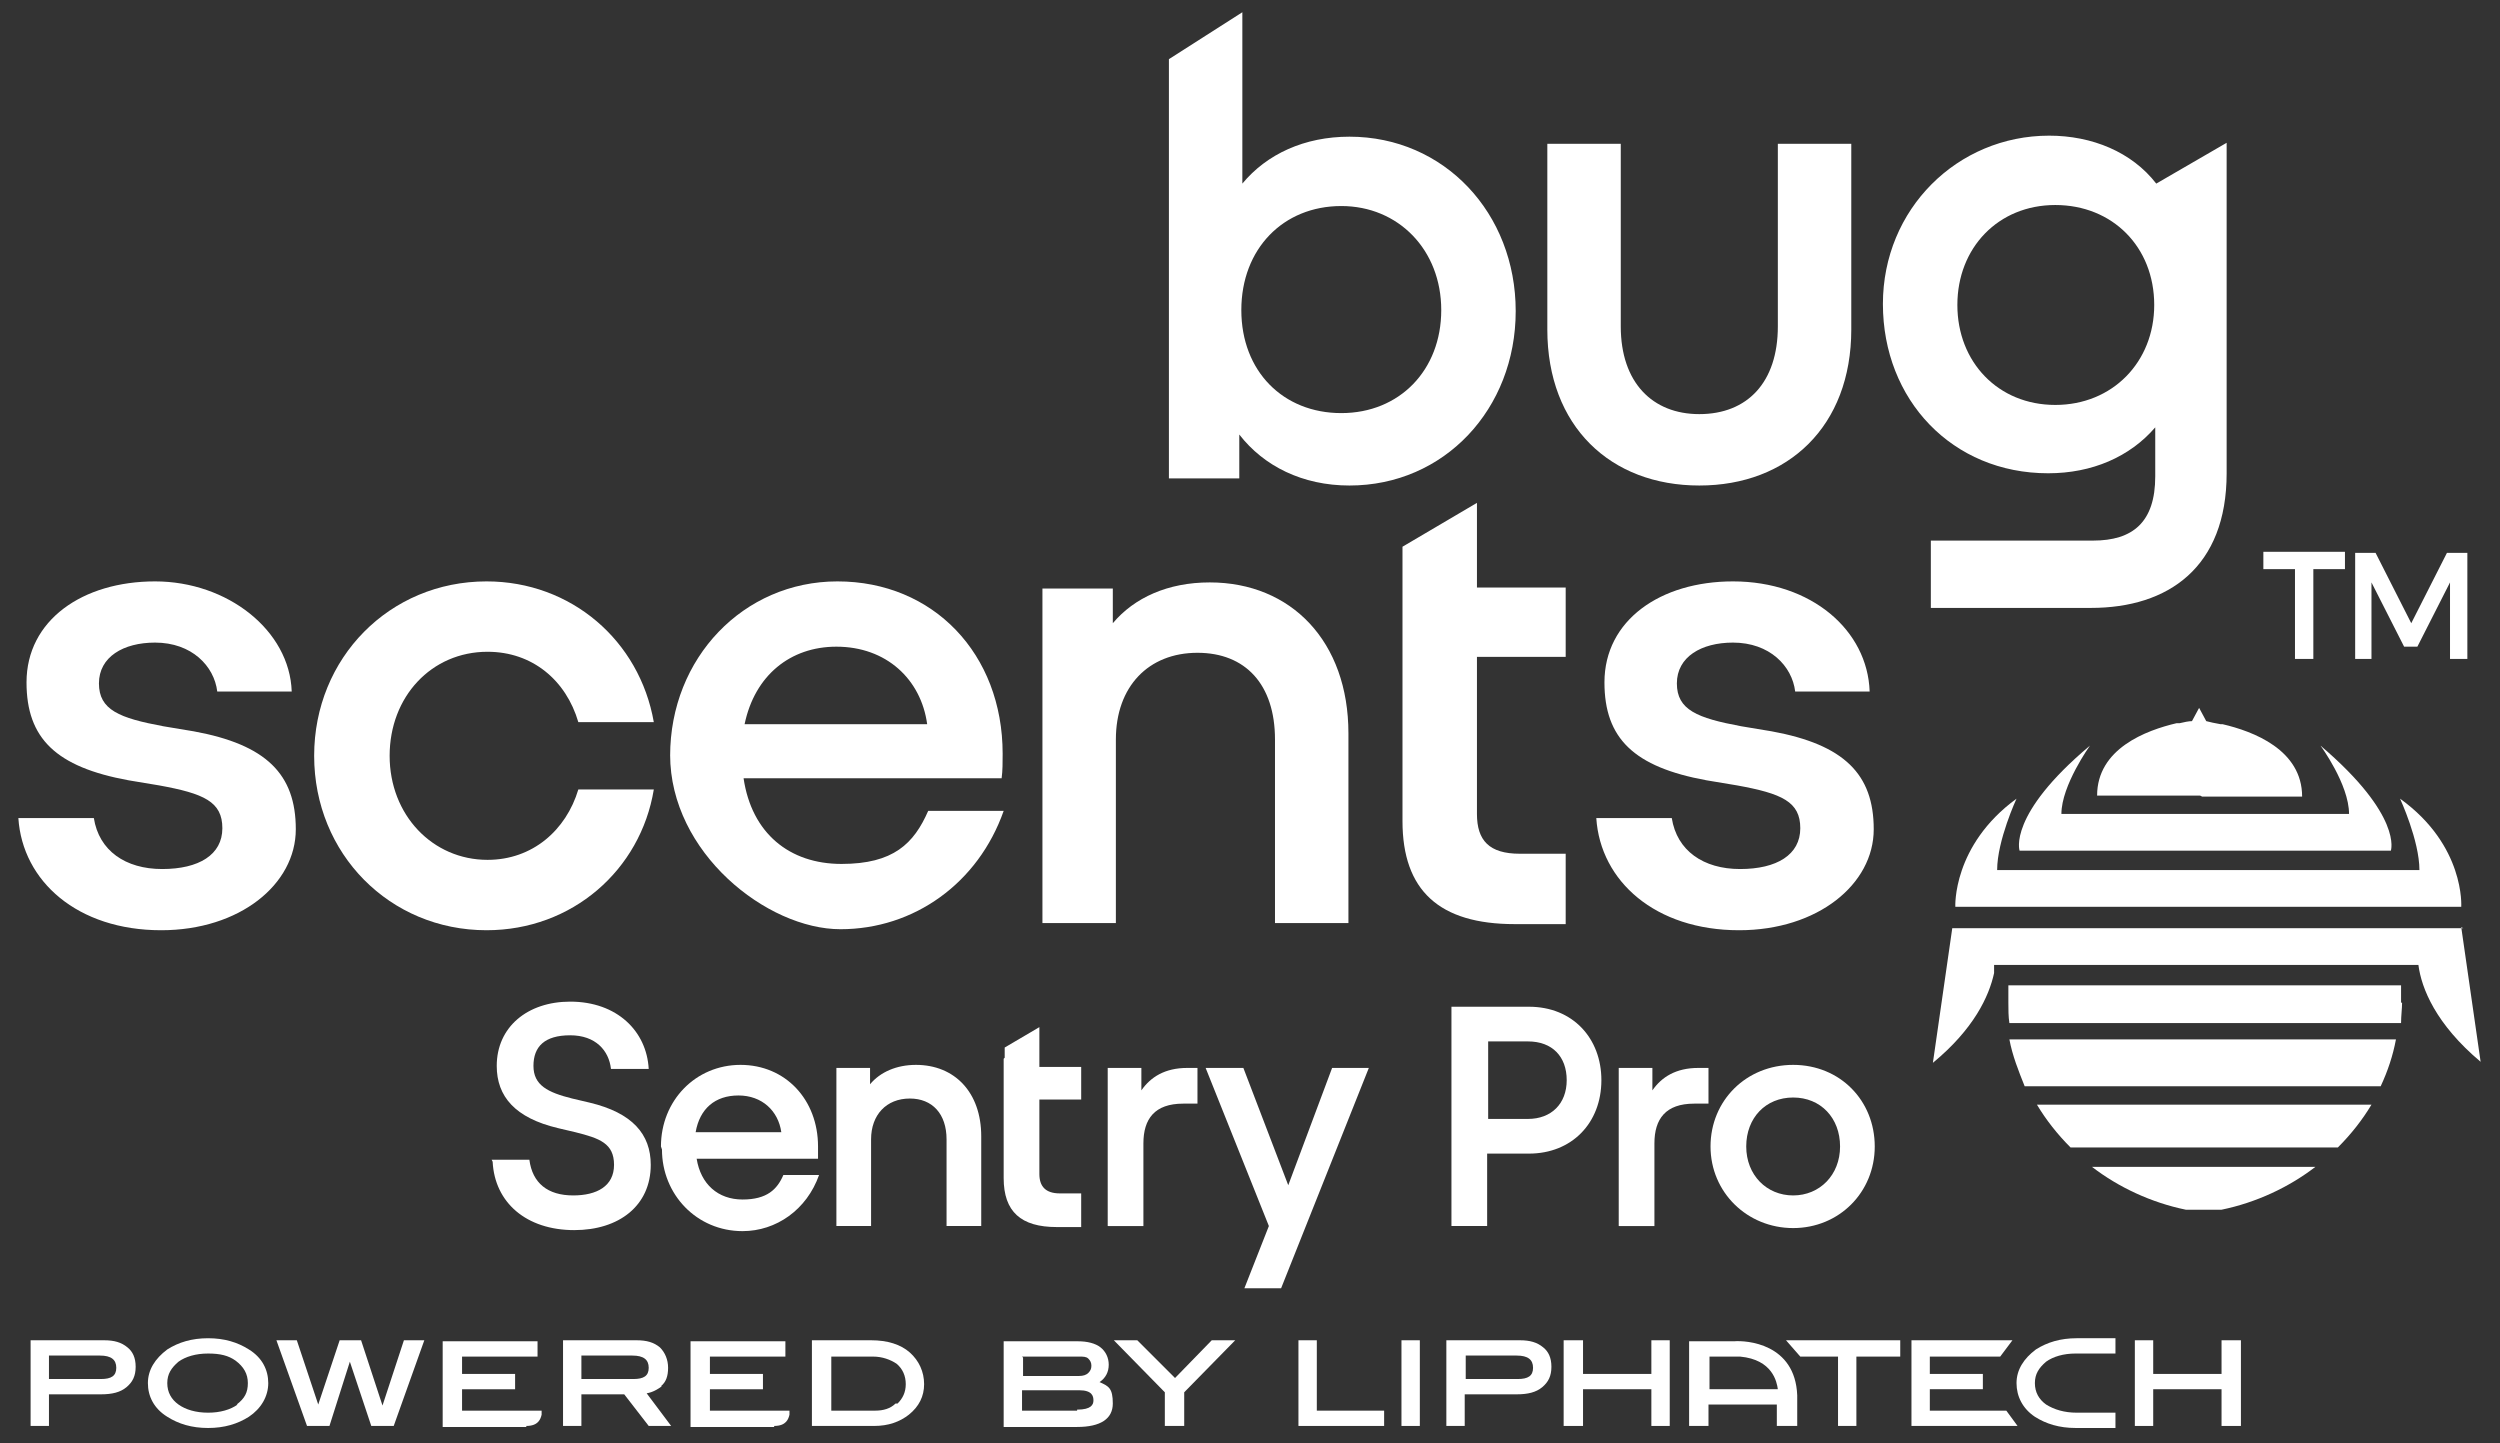 <?xml version="1.0" encoding="UTF-8"?>
<svg id="Layer_1" xmlns="http://www.w3.org/2000/svg" version="1.1" viewBox="0 0 245.1 141.5">
  <rect x="0" y="0" width="245.1" height="141.5" fill="#333333" stroke="none"/>
  <!-- Generator: Adobe Illustrator 29.3.1, SVG Export Plug-In . SVG Version: 2.1.0 Build 151)  -->
  <defs>
    <style>
      .st0 {
        fill: #fff;
      }
    </style>
  </defs>
  <g>
    <path class="st0" d="M189.3,59.6v-6.6s15.9,0,15.9,0c3.9,0,6.1-1.8,6.1-6.3v-4.8c-2.5,2.9-6.2,4.5-10.5,4.5-9.4,0-16.2-7.2-16.2-16.6,0-9.3,7.3-16.5,16.3-16.5,4.2,0,8.1,1.6,10.5,4.7h0l6.9-4v32.4c0,9.2-5.7,13.2-13.3,13.2h-15.7ZM211.2,29.9c0-5.7-4.1-9.8-9.7-9.8s-9.6,4.2-9.6,9.8,4,9.8,9.6,9.8c5.6,0,9.7-4.2,9.7-9.8Z"/>
    <path class="st0" d="M48.2,113.7h3.7c.3,2.3,1.8,3.5,4.3,3.5,2.3,0,4-.9,4-3s-1.4-2.6-3.8-3.2l-1.7-.4c-4.2-1-6-3.1-6-6.1,0-3.8,3-6.3,7.2-6.3,4.6,0,7.5,2.9,7.7,6.6h-3.7c-.2-1.8-1.5-3.3-4-3.3s-3.6,1.1-3.6,3,1.4,2.6,3.8,3.2l1.7.4c4.2,1,6,3.1,6,6.1,0,4-3.1,6.4-7.5,6.4-4.7,0-7.8-2.7-8-6.7Z"/>
    <path class="st0" d="M64.8,112.4c0-4.5,3.4-8,7.8-8s7.6,3.4,7.6,8c0,.4,0,.8,0,1.2h-11.9c.4,2.5,2.1,4,4.5,4s3.4-1,4-2.4h3.5c-1.2,3.4-4.2,5.5-7.5,5.5-4.5,0-7.9-3.6-7.9-8ZM68.2,111h8.4c-.3-2.1-1.9-3.6-4.2-3.6s-3.8,1.3-4.2,3.6Z"/>
    <path class="st0" d="M82,120.2v-15.5s3.3,0,3.3,0v1.6c1-1.2,2.6-1.9,4.5-1.9,3.8,0,6.4,2.7,6.4,7v8.8s-3.4,0-3.4,0v-8.5c0-2.5-1.4-4-3.6-4-2.3,0-3.8,1.6-3.8,4v8.5s-3.4,0-3.4,0Z"/>
    <path class="st0" d="M108.6,120.2v-15.5s3.3,0,3.3,0v2.2c.9-1.3,2.3-2.2,4.5-2.2h1v3.5s-1.4,0-1.4,0c-2.8,0-3.9,1.5-3.9,3.9v8.1s-3.4,0-3.4,0Z"/>
    <path class="st0" d="M122,126.3l2.4-6.1-6.2-15.5h3.7s4.4,11.5,4.4,11.5l4.3-11.5h3.6s-8.6,21.6-8.6,21.6h-3.6Z"/>
    <path class="st0" d="M142.3,120.2v-21.5s7.6,0,7.6,0c4.3,0,7.1,3.1,7.1,7.2,0,4.2-2.9,7.2-7.1,7.2h-4.1s0,7.1,0,7.1h-3.5ZM145.9,109.7h3.9c2.3,0,3.8-1.5,3.8-3.8s-1.4-3.8-3.8-3.8h-3.9s0,7.6,0,7.6Z"/>
    <path class="st0" d="M158.7,120.2v-15.5s3.3,0,3.3,0v2.2c.9-1.3,2.3-2.2,4.5-2.2h1v3.5s-1.4,0-1.4,0c-2.8,0-3.9,1.5-3.9,3.9v8.1s-3.4,0-3.4,0Z"/>
    <path class="st0" d="M167.7,112.4c0-4.5,3.5-8,8.1-8s8,3.5,8,8c0,4.5-3.5,8-8,8-4.5,0-8.1-3.5-8.1-8ZM180.4,112.4c0-2.8-1.9-4.8-4.6-4.8s-4.6,2-4.6,4.8c0,2.8,2,4.8,4.6,4.8s4.6-2,4.6-4.8Z"/>
    <path class="st0" d="M98.5,103.7v-1s3.4-2,3.4-2v3.9h4.1v3.2s-4.1,0-4.1,0v7.3c0,1.2.6,1.9,2,1.9h2.1v3.3s-2.4,0-2.4,0c-3.5,0-5.2-1.5-5.2-4.8v-7.6s0-4.1,0-4.1Z"/>
    <path class="st0" d="M121.5,42.5v4.4s-6.9,0-6.9,0V5.8s7.2-4.6,7.2-4.6v16.8c2.4-2.9,6.1-4.6,10.5-4.6,9.3,0,16.3,7.5,16.3,17.1,0,9.6-7,17.1-16.3,17.1-4.6,0-8.4-1.9-10.8-5ZM141.3,30.4c0-5.9-4.2-10.2-9.8-10.2-5.7,0-9.8,4.2-9.8,10.2s4.1,10.1,9.8,10.1c5.7,0,9.8-4.2,9.8-10.1Z"/>
    <path class="st0" d="M151.7,32.2V14.1s7.2,0,7.2,0v17.9c0,5.5,3.1,8.6,7.7,8.6,4.7,0,7.7-3.1,7.7-8.6V14.1s7.2,0,7.2,0v18.2c0,9.5-6.2,15.3-14.9,15.3-8.7,0-14.9-5.8-14.9-15.3Z"/>
    <path class="st0" d="M1.9,80.2h7.3c.5,3.2,3.1,5,6.7,5,3.6,0,5.9-1.4,5.9-4s-1.8-3.4-6.2-4.2l-3-.5c-7.1-1.3-10-4.1-10-9.6,0-6.1,5.5-9.9,12.6-9.9s13.2,4.8,13.4,10.8h-7.3c-.3-2.5-2.5-4.8-6.1-4.8-3.1,0-5.5,1.4-5.5,4,0,2.6,2,3.4,6.3,4.2l3,.5c7.1,1.3,10,4.2,10,9.6s-5.5,9.9-13.2,9.9c-8.2,0-13.6-4.8-14-11Z"/>
    <path class="st0" d="M30.8,74.1c0-9.6,7.4-17.1,16.9-17.1,8.3,0,15,5.8,16.4,13.8h-7.4c-1.2-4.1-4.5-6.9-8.9-6.9-5.5,0-9.6,4.4-9.6,10.2s4.2,10.2,9.6,10.2c4.4,0,7.7-2.9,8.9-6.9h7.4c-1.3,7.9-8,13.8-16.4,13.8-9.5,0-16.9-7.5-16.9-17.1Z"/>
    <path class="st0" d="M65.7,74.1c0-9.6,7.2-17.1,16.4-17.1,9.4,0,16.2,7.1,16.2,16.9,0,.8,0,1.7-.1,2.4h-25.3c.8,5.4,4.5,8.4,9.6,8.4s7.1-2,8.5-5.2h7.4c-2.5,7.1-8.8,11.6-16,11.6s-16.7-7.5-16.7-17.1ZM73,71h17.9c-.6-4.4-4-7.6-8.9-7.6-4.5,0-8,2.8-9,7.6Z"/>
    <path class="st0" d="M102.2,90.5v-32.8s6.9,0,6.9,0v3.4c2.1-2.5,5.4-4,9.5-4,8,0,13.6,5.8,13.6,14.8v18.6s-7.2,0-7.2,0v-18c0-5.4-2.9-8.5-7.6-8.5-4.8,0-8,3.3-8,8.5v18s-7.2,0-7.2,0Z"/>
    <path class="st0" d="M156.6,80.2h7.3c.5,3.2,3.1,5,6.7,5,3.6,0,5.9-1.4,5.9-4s-1.8-3.4-6.2-4.2l-3-.5c-7.1-1.3-10-4.1-10-9.6,0-6.1,5.5-9.9,12.6-9.9,7.7,0,13.2,4.8,13.4,10.8h-7.3c-.3-2.5-2.5-4.8-6.1-4.8-3.1,0-5.5,1.4-5.5,4s2,3.4,6.3,4.2l3,.5c7.1,1.3,10,4.2,10,9.6s-5.5,9.9-13.2,9.9c-8.2,0-13.6-4.8-14-11Z"/>
    <path class="st0" d="M137.5,55.7v-2.1s7.3-4.3,7.3-4.3v8.3h8.7v6.8s-8.7,0-8.7,0v15.4c0,2.6,1.2,3.9,4.2,3.9h4.5v6.9s-5,0-5,0c-7.4,0-11-3.3-11-10.1v-16.1s0-8.7,0-8.7Z"/>
    <g>
      <path class="st0" d="M225,64.6v-8.8h-3.1v-1.7s8,0,8,0v1.7s-3.1,0-3.1,0v8.8s-1.7,0-1.7,0Z"/>
      <path class="st0" d="M230.9,64.6v-10.4s2,0,2,0l3.5,6.9,3.5-6.9h2v10.4s-1.7,0-1.7,0v-7.5s-3.2,6.3-3.2,6.3h-1.3s-3.2-6.3-3.2-6.3v7.5s-1.7,0-1.7,0Z"/>
    </g>
    <g>
      <path class="st0" d="M241.3,88.9s.4-6-6-10.6c0,0,1.9,4.1,1.9,7-5.6,0-30,0-41.4,0,0-2.9,1.9-7,1.9-7-6.3,4.6-6,10.6-6,10.6h49.6Z"/>
      <path class="st0" d="M234.4,83.4s1.2-3.4-6.9-10.3c0,0,2.8,3.8,2.8,6.7h-28.2c0-2.8,2.8-6.7,2.8-6.7-8.1,6.8-6.9,10.3-6.9,10.3h36.4Z"/>
      <path class="st0" d="M235.4,98.3c0-.6,0-1.1,0-1.7h-38.5c0,.6,0,1.1,0,1.7s0,1.4.1,2h38.4c0-.7.1-1.4.1-2Z"/>
      <path class="st0" d="M215.9,78.1h9.8c0-4.6-4.8-6.4-7.8-7.1h0s-.2,0-.2,0c-.6-.1-1-.2-1.4-.3l-.7-1.3-.7,1.3c-.3,0-.8.1-1.2.2h-.3s0,0,0,0c-3,.7-7.8,2.5-7.8,7.1h9.8s.3,0,.3,0Z"/>
      <path class="st0" d="M205.1,114.4c2.6,2,5.8,3.5,9.2,4.2h1.1s1.3,0,1.3,0h1.1c3.4-.7,6.6-2.2,9.2-4.2h-21.9Z"/>
      <path class="st0" d="M241.5,91s0,0-.2,0c.1,0,.2,0,.2,0h-50.1s0,0,.2,0c-.1,0-.2,0-.2,0l-1.9,13.2c4-3.3,5.5-6.5,6-8.8v-.5s0,0,0,0c0,0,0-.2,0-.3,7,0,39.3,0,41.6,0,.3,2.3,1.7,5.8,6.1,9.5l-1.9-13.2Z"/>
      <path class="st0" d="M215.4,106.5h1.3s16.7,0,16.7,0c.7-1.5,1.2-3,1.5-4.6h-18.3s-1.3,0-1.3,0h-18.3c.3,1.6.9,3.1,1.5,4.6h16.7Z"/>
      <path class="st0" d="M215.4,112.5h1.3s12.5,0,12.5,0c1.3-1.3,2.4-2.7,3.3-4.2h-32.8c.9,1.5,2,2.9,3.3,4.2h12.5Z"/>
    </g>
  </g>
  <g>
    <path class="st0" d="M10.2,131.4H3v8.4h1.8v-3.1h5.1c1.1,0,1.9-.2,2.5-.7.6-.5.9-1.1.9-2s-.3-1.5-.8-1.9c-.6-.5-1.3-.7-2.3-.7ZM9.9,135.2h-5.1v-2.3h5c1.1,0,1.6.4,1.6,1.2s-.5,1.1-1.5,1.1Z"/>
    <path class="st0" d="M24.4,132.3c-1.1-.7-2.4-1.1-4-1.1s-2.9.4-4,1.1c-1.2.9-1.9,2-1.9,3.3s.6,2.5,1.9,3.3c1.1.7,2.4,1.1,4,1.1s2.9-.4,4-1.1c1.2-.8,1.9-2,1.9-3.3s-.6-2.5-1.9-3.3ZM23.3,137.7c-.7.5-1.7.8-2.9.8s-2.2-.3-2.9-.8c-.7-.5-1.1-1.2-1.1-2.1s.4-1.5,1.1-2.1c.7-.5,1.7-.8,2.9-.8s2,.2,2.7.7c.8.6,1.2,1.3,1.2,2.2s-.3,1.5-1.1,2.1Z"/>
    <polygon class="st0" points="37.5 137.8 35.4 131.4 33.3 131.4 31.2 137.7 29.1 131.4 27.1 131.4 30.1 139.8 32.3 139.8 34.3 133.5 36.4 139.8 38.6 139.8 41.6 131.4 39.6 131.4 37.5 137.8"/>
    <path class="st0" d="M64.8,135.9c.5-.4.7-1,.7-1.8s-.3-1.5-.8-2c-.6-.5-1.3-.7-2.3-.7h-7.2v8.4h1.8v-3.1h4.2l2.4,3.1h2.2l-2.4-3.2c.6-.1,1.1-.4,1.5-.7ZM62.1,135.2h-5.1v-2.3h5c1.1,0,1.6.4,1.6,1.2s-.5,1.1-1.5,1.1Z"/>
    <path class="st0" d="M85.4,131.4h-5.8v8.4h6.1c1.4,0,2.5-.4,3.4-1.1,1-.8,1.5-1.8,1.5-3s-.5-2.3-1.4-3.1c-.9-.8-2.2-1.2-3.8-1.2ZM87.8,137.6c-.5.5-1.2.7-2,.7h-4.3v-5.3h4.1c.9,0,1.7.3,2.3.7.6.5.9,1.2.9,2s-.3,1.4-.8,1.9Z"/>
    <path class="st0" d="M107.8,135.5c.6-.4.9-1,.9-1.7s-.3-1.3-.8-1.7c-.5-.4-1.3-.6-2.2-.6h-7.3v8.4h7.2c2.3,0,3.5-.8,3.5-2.3s-.4-1.7-1.3-2.1ZM100.2,133h5.6c.4,0,.7,0,.9.2.2.2.3.4.3.7s-.1.5-.3.7c-.2.2-.5.3-.9.3h-5.5v-1.8ZM105.6,138.3h-5.4v-2h5.6c1.3,0,1.4.6,1.4,1s-.2.9-1.6.9Z"/>
    <polygon class="st0" points="115.2 135.1 111.5 131.4 109.2 131.4 114.2 136.5 114.2 139.8 116.1 139.8 116.1 136.5 121.1 131.4 118.8 131.4 115.2 135.1"/>
    <polygon class="st0" points="129.1 131.4 127.3 131.4 127.3 139.8 135.7 139.8 135.7 138.3 129.1 138.3 129.1 131.4"/>
    <rect class="st0" x="137.4" y="131.4" width="1.8" height="8.4"/>
    <path class="st0" d="M149,131.4h-7.2v8.4h1.8v-3.1h5.1c1.1,0,1.9-.2,2.5-.7.6-.5.9-1.1.9-2s-.3-1.5-.8-1.9c-.6-.5-1.3-.7-2.3-.7ZM148.8,135.2h-5.1v-2.3h5c1.1,0,1.6.4,1.6,1.2s-.5,1.1-1.5,1.1Z"/>
    <polygon class="st0" points="161.9 134.7 155.2 134.7 155.2 131.4 153.3 131.4 153.3 139.8 155.2 139.8 155.2 136.2 161.9 136.2 161.9 139.8 163.7 139.8 163.7 131.4 161.9 131.4 161.9 134.7"/>
    <polygon class="st0" points="176.5 133 180.2 133 180.2 139.8 182 139.8 182 133 186.3 133 186.3 131.4 175.1 131.4 176.5 133"/>
    <polygon class="st0" points="189.2 136.2 194.4 136.2 194.4 134.7 189.2 134.7 189.2 133 196.1 133 197.3 131.4 187.4 131.4 187.4 139.8 197.8 139.8 196.7 138.3 189.2 138.3 189.2 136.2"/>
    <polygon class="st0" points="217.8 131.4 217.8 134.7 211.1 134.7 211.1 131.4 209.3 131.4 209.3 139.8 211.1 139.8 211.1 136.2 217.8 136.2 217.8 139.8 219.7 139.8 219.7 131.4 217.8 131.4"/>
    <path class="st0" d="M51.6,139.8c1.2,0,1.4-.7,1.5-1.1v-.4h-7.8v-2.1h5.2v-1.5h-5.2v-1.7h7.4v-1.5h-9.3v8.4h8c0,0,.1,0,.2,0Z"/>
    <path class="st0" d="M75.9,139.8c1.2,0,1.4-.7,1.5-1.1v-.4h-7.8v-2.1h5.2v-1.5h-5.2v-1.7h7.4v-1.5h-9.3v8.4h8c0,0,.1,0,.2,0Z"/>
    <path class="st0" d="M176.2,136.8c-.2-5.1-5-5.4-6.2-5.3h0s-4.4,0-4.4,0h0s0,0,0,0v8.3h1.9v-2.1h6.7v2.1h2v-3h0ZM167.6,133h3c3.2.3,3.6,2.5,3.7,3.2h-6.7v-3.2Z"/>
    <path class="st0" d="M203.5,132.7s0,0,.1,0h3.8v-1.5h-3.8s0,0,0,0c-1.6,0-2.9.4-4,1.1-1.2.9-1.9,2-1.9,3.3s.6,2.5,1.8,3.3c1.1.7,2.4,1.1,4,1.1s0,0,.1,0h3.8v-1.5h-3.8c-1.2,0-2.2-.3-3-.8-.7-.5-1.1-1.2-1.1-2.1s.4-1.5,1.1-2.1c.7-.5,1.7-.8,2.9-.8Z"/>
  </g>
</svg>